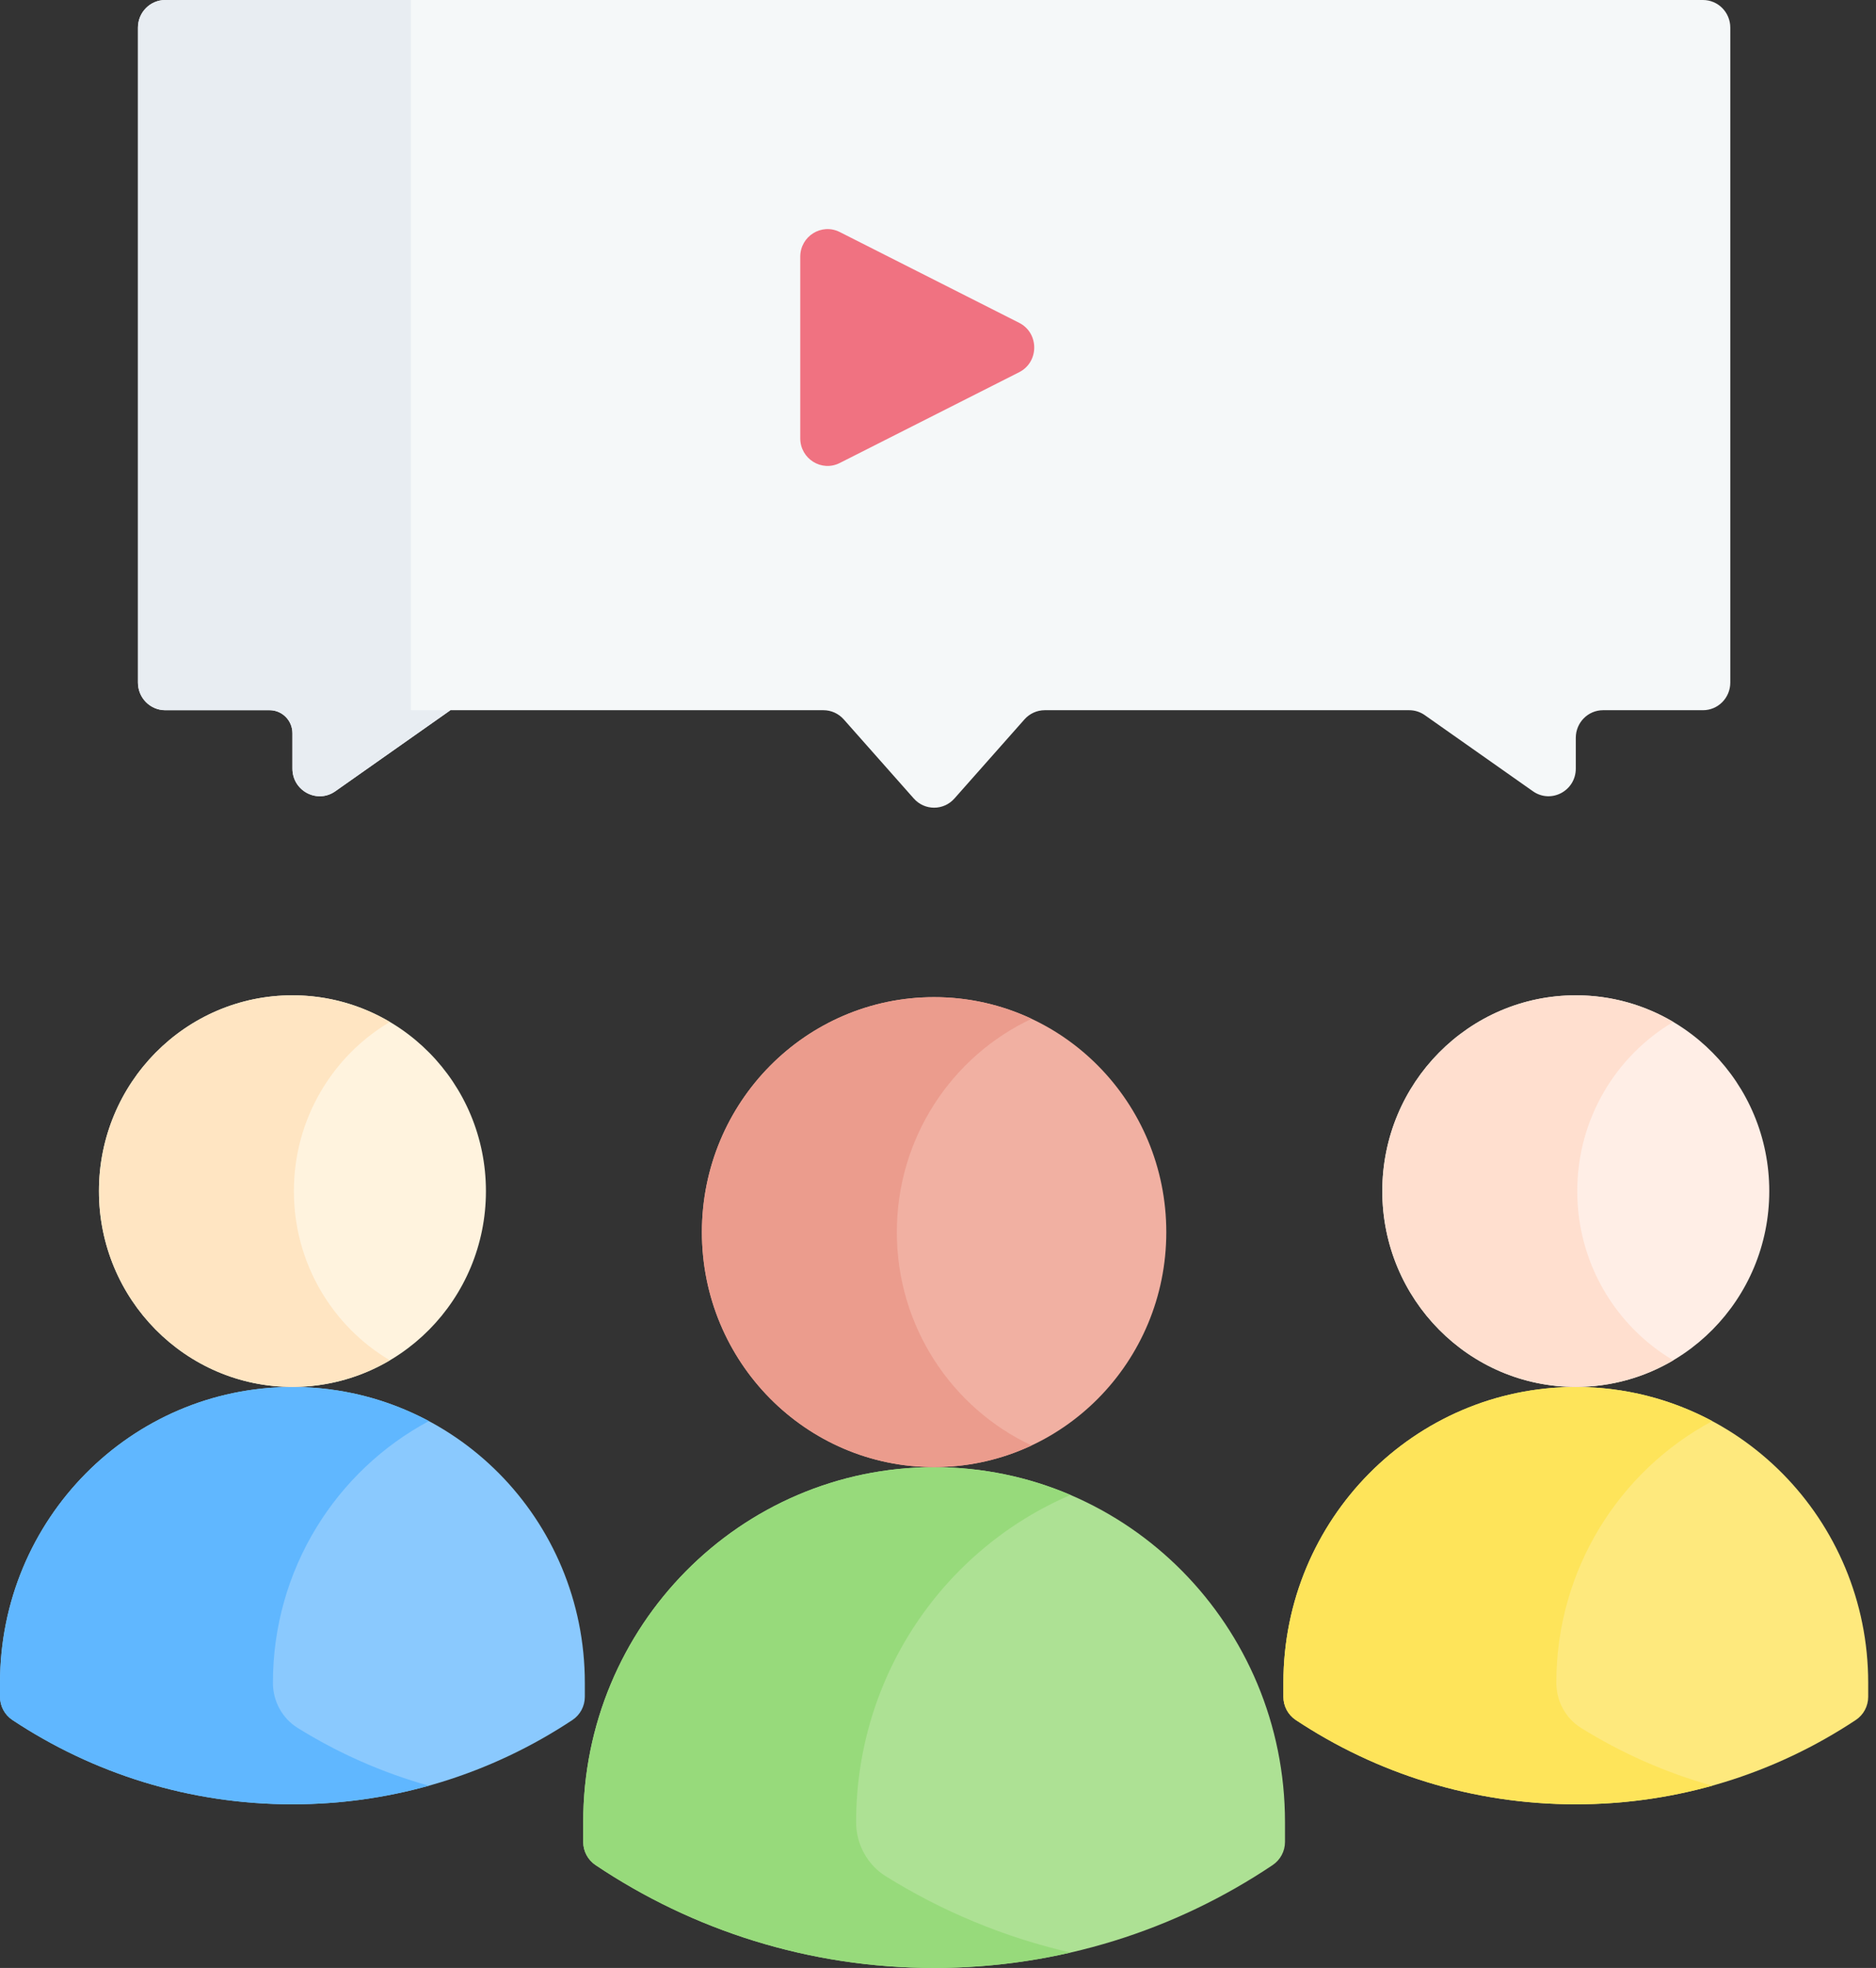 <?xml version="1.0" encoding="UTF-8"?> <svg xmlns="http://www.w3.org/2000/svg" width="82" height="86" viewBox="0 0 82 86" fill="none"><rect x="0" y="0" width="82" height="86" fill="#333333" stroke="none"/> <path d="M56.167 79.629V80.493C56.167 80.901 55.962 81.28 55.626 81.505C51.384 84.348 46.298 85.999 40.83 85.999C35.362 85.999 30.276 84.348 26.034 81.505C25.697 81.28 25.492 80.901 25.492 80.493V79.629C25.492 71.061 32.358 64.115 40.83 64.115C45.067 64.115 48.898 65.85 51.676 68.658C54.451 71.466 56.167 75.345 56.167 79.629Z" fill="#ADE194"></path> <path d="M38.718 81.993C41.176 83.524 43.896 84.662 46.794 85.326C44.875 85.767 42.88 86 40.83 86C35.362 86 30.275 84.348 26.033 81.505C25.697 81.279 25.492 80.901 25.492 80.493V79.629C25.492 71.061 32.358 64.115 40.83 64.115C42.944 64.115 44.96 64.547 46.794 65.33C41.286 67.686 37.421 73.201 37.421 79.629C37.421 80.591 37.909 81.489 38.718 81.993Z" fill="#97DA7B"></path> <path d="M25.563 73.54V74.15C25.563 74.558 25.36 74.939 25.023 75.163C21.506 77.495 17.3 78.848 12.782 78.848C8.264 78.848 4.059 77.495 0.542 75.163C0.205 74.939 0.001 74.558 0.001 74.15V73.54C0.001 66.4 5.723 60.611 12.782 60.611C16.313 60.611 19.506 62.057 21.821 64.397C24.134 66.737 25.563 69.97 25.563 73.54Z" fill="#8AC9FE"></path> <path d="M18.747 78.036C16.849 78.565 14.848 78.848 12.781 78.848C8.264 78.848 4.058 77.495 0.541 75.163C0.204 74.939 0 74.559 0 74.151V73.539C0 66.399 5.723 60.611 12.781 60.611C14.937 60.611 16.967 61.151 18.746 62.102C14.692 64.27 11.929 68.579 11.929 73.539C11.929 74.341 12.335 75.09 13.01 75.51C14.775 76.608 16.702 77.465 18.747 78.036Z" fill="#60B7FF"></path> <path d="M81.659 73.54V74.15C81.659 74.558 81.456 74.939 81.118 75.163C77.601 77.495 73.396 78.848 68.878 78.848C64.36 78.848 60.155 77.495 56.638 75.163C56.3 74.939 56.097 74.558 56.097 74.15V73.54C56.097 66.4 61.818 60.611 68.878 60.611C72.409 60.611 75.602 62.057 77.917 64.397C80.229 66.737 81.659 69.97 81.659 73.54Z" fill="#FEE97D"></path> <path d="M69.107 75.51C70.872 76.608 72.799 77.465 74.843 78.036C72.945 78.565 70.944 78.848 68.879 78.848C64.36 78.848 60.155 77.495 56.638 75.163C56.301 74.939 56.097 74.559 56.097 74.151V73.539C56.097 66.399 61.818 60.611 68.879 60.611C71.034 60.611 73.064 61.151 74.843 62.102C70.789 64.27 68.027 68.579 68.027 73.539C68.027 74.341 68.433 75.09 69.107 75.51Z" fill="#FEE45A"></path> <path d="M40.83 64.113C46.435 64.113 50.979 59.516 50.979 53.845C50.979 48.174 46.435 43.576 40.83 43.576C35.224 43.576 30.681 48.174 30.681 53.845C30.681 59.516 35.224 64.113 40.83 64.113Z" fill="#F1B0A2"></path> <path d="M45.09 63.166C43.795 63.773 42.352 64.113 40.83 64.113C35.225 64.113 30.68 59.516 30.68 53.845C30.68 48.173 35.225 43.576 40.83 43.576C42.352 43.576 43.795 43.914 45.09 44.523C41.614 46.15 39.201 49.713 39.201 53.845C39.201 57.977 41.614 61.539 45.09 63.166Z" fill="#EB9C8D"></path> <path d="M12.782 60.609C17.453 60.609 21.24 56.778 21.24 52.053C21.24 47.327 17.453 43.495 12.782 43.495C8.111 43.495 4.325 47.327 4.325 52.053C4.325 56.778 8.111 60.609 12.782 60.609Z" fill="#FFF3DE"></path> <path d="M17.041 59.446C15.791 60.185 14.335 60.609 12.781 60.609C8.112 60.609 4.325 56.778 4.325 52.052C4.325 47.326 8.112 43.495 12.781 43.495C14.335 43.495 15.79 43.919 17.041 44.659C14.533 46.144 12.846 48.899 12.846 52.052C12.846 55.206 14.533 57.961 17.041 59.446Z" fill="#FFE5C2"></path> <path d="M68.878 60.609C73.549 60.609 77.335 56.778 77.335 52.053C77.335 47.327 73.549 43.495 68.878 43.495C64.207 43.495 60.42 47.327 60.42 52.053C60.42 56.778 64.207 60.609 68.878 60.609Z" fill="#FFEEE6"></path> <path d="M73.139 59.446C71.888 60.185 70.433 60.609 68.879 60.609C64.208 60.609 60.421 56.778 60.421 52.052C60.421 47.326 64.208 43.495 68.879 43.495C70.433 43.495 71.888 43.919 73.139 44.659C70.629 46.144 68.942 48.899 68.942 52.052C68.942 55.206 70.629 57.961 73.139 59.446Z" fill="#FFDFCF"></path> <path d="M74.438 0H7.222C6.563 0 6.029 0.54 6.029 1.207V29.829C6.029 30.495 6.563 31.036 7.222 31.036H11.786C12.336 31.036 12.782 31.487 12.782 32.044V33.588C12.782 34.563 13.865 35.135 14.656 34.578L19.689 31.036H35.992C36.331 31.036 36.654 31.182 36.88 31.437L39.942 34.895C40.416 35.43 41.244 35.43 41.718 34.895L44.78 31.437C45.006 31.182 45.329 31.036 45.668 31.036H61.597C61.84 31.036 62.078 31.111 62.278 31.252L67.004 34.578C67.795 35.135 68.878 34.563 68.878 33.588V32.243C68.878 31.576 69.412 31.036 70.071 31.036H74.438C75.097 31.036 75.631 30.495 75.631 29.829V1.207C75.631 0.54 75.097 0 74.438 0V0Z" fill="#F5F8F9"></path> <path d="M17.959 31.036H19.689L14.656 34.579C13.865 35.136 12.782 34.563 12.782 33.588V32.044C12.782 31.487 12.336 31.036 11.786 31.036H7.223C6.564 31.036 6.03 30.496 6.03 29.829V1.207C6.03 0.541 6.564 0 7.223 0H17.959V31.036Z" fill="#E8EDF2"></path> <path d="M34.979 19.153V11.22C34.979 10.322 35.912 9.739 36.706 10.14L44.547 14.107C45.426 14.552 45.426 15.821 44.547 16.266L36.706 20.233C35.912 20.634 34.979 20.051 34.979 19.153Z" fill="#F07281"></path> </svg> 